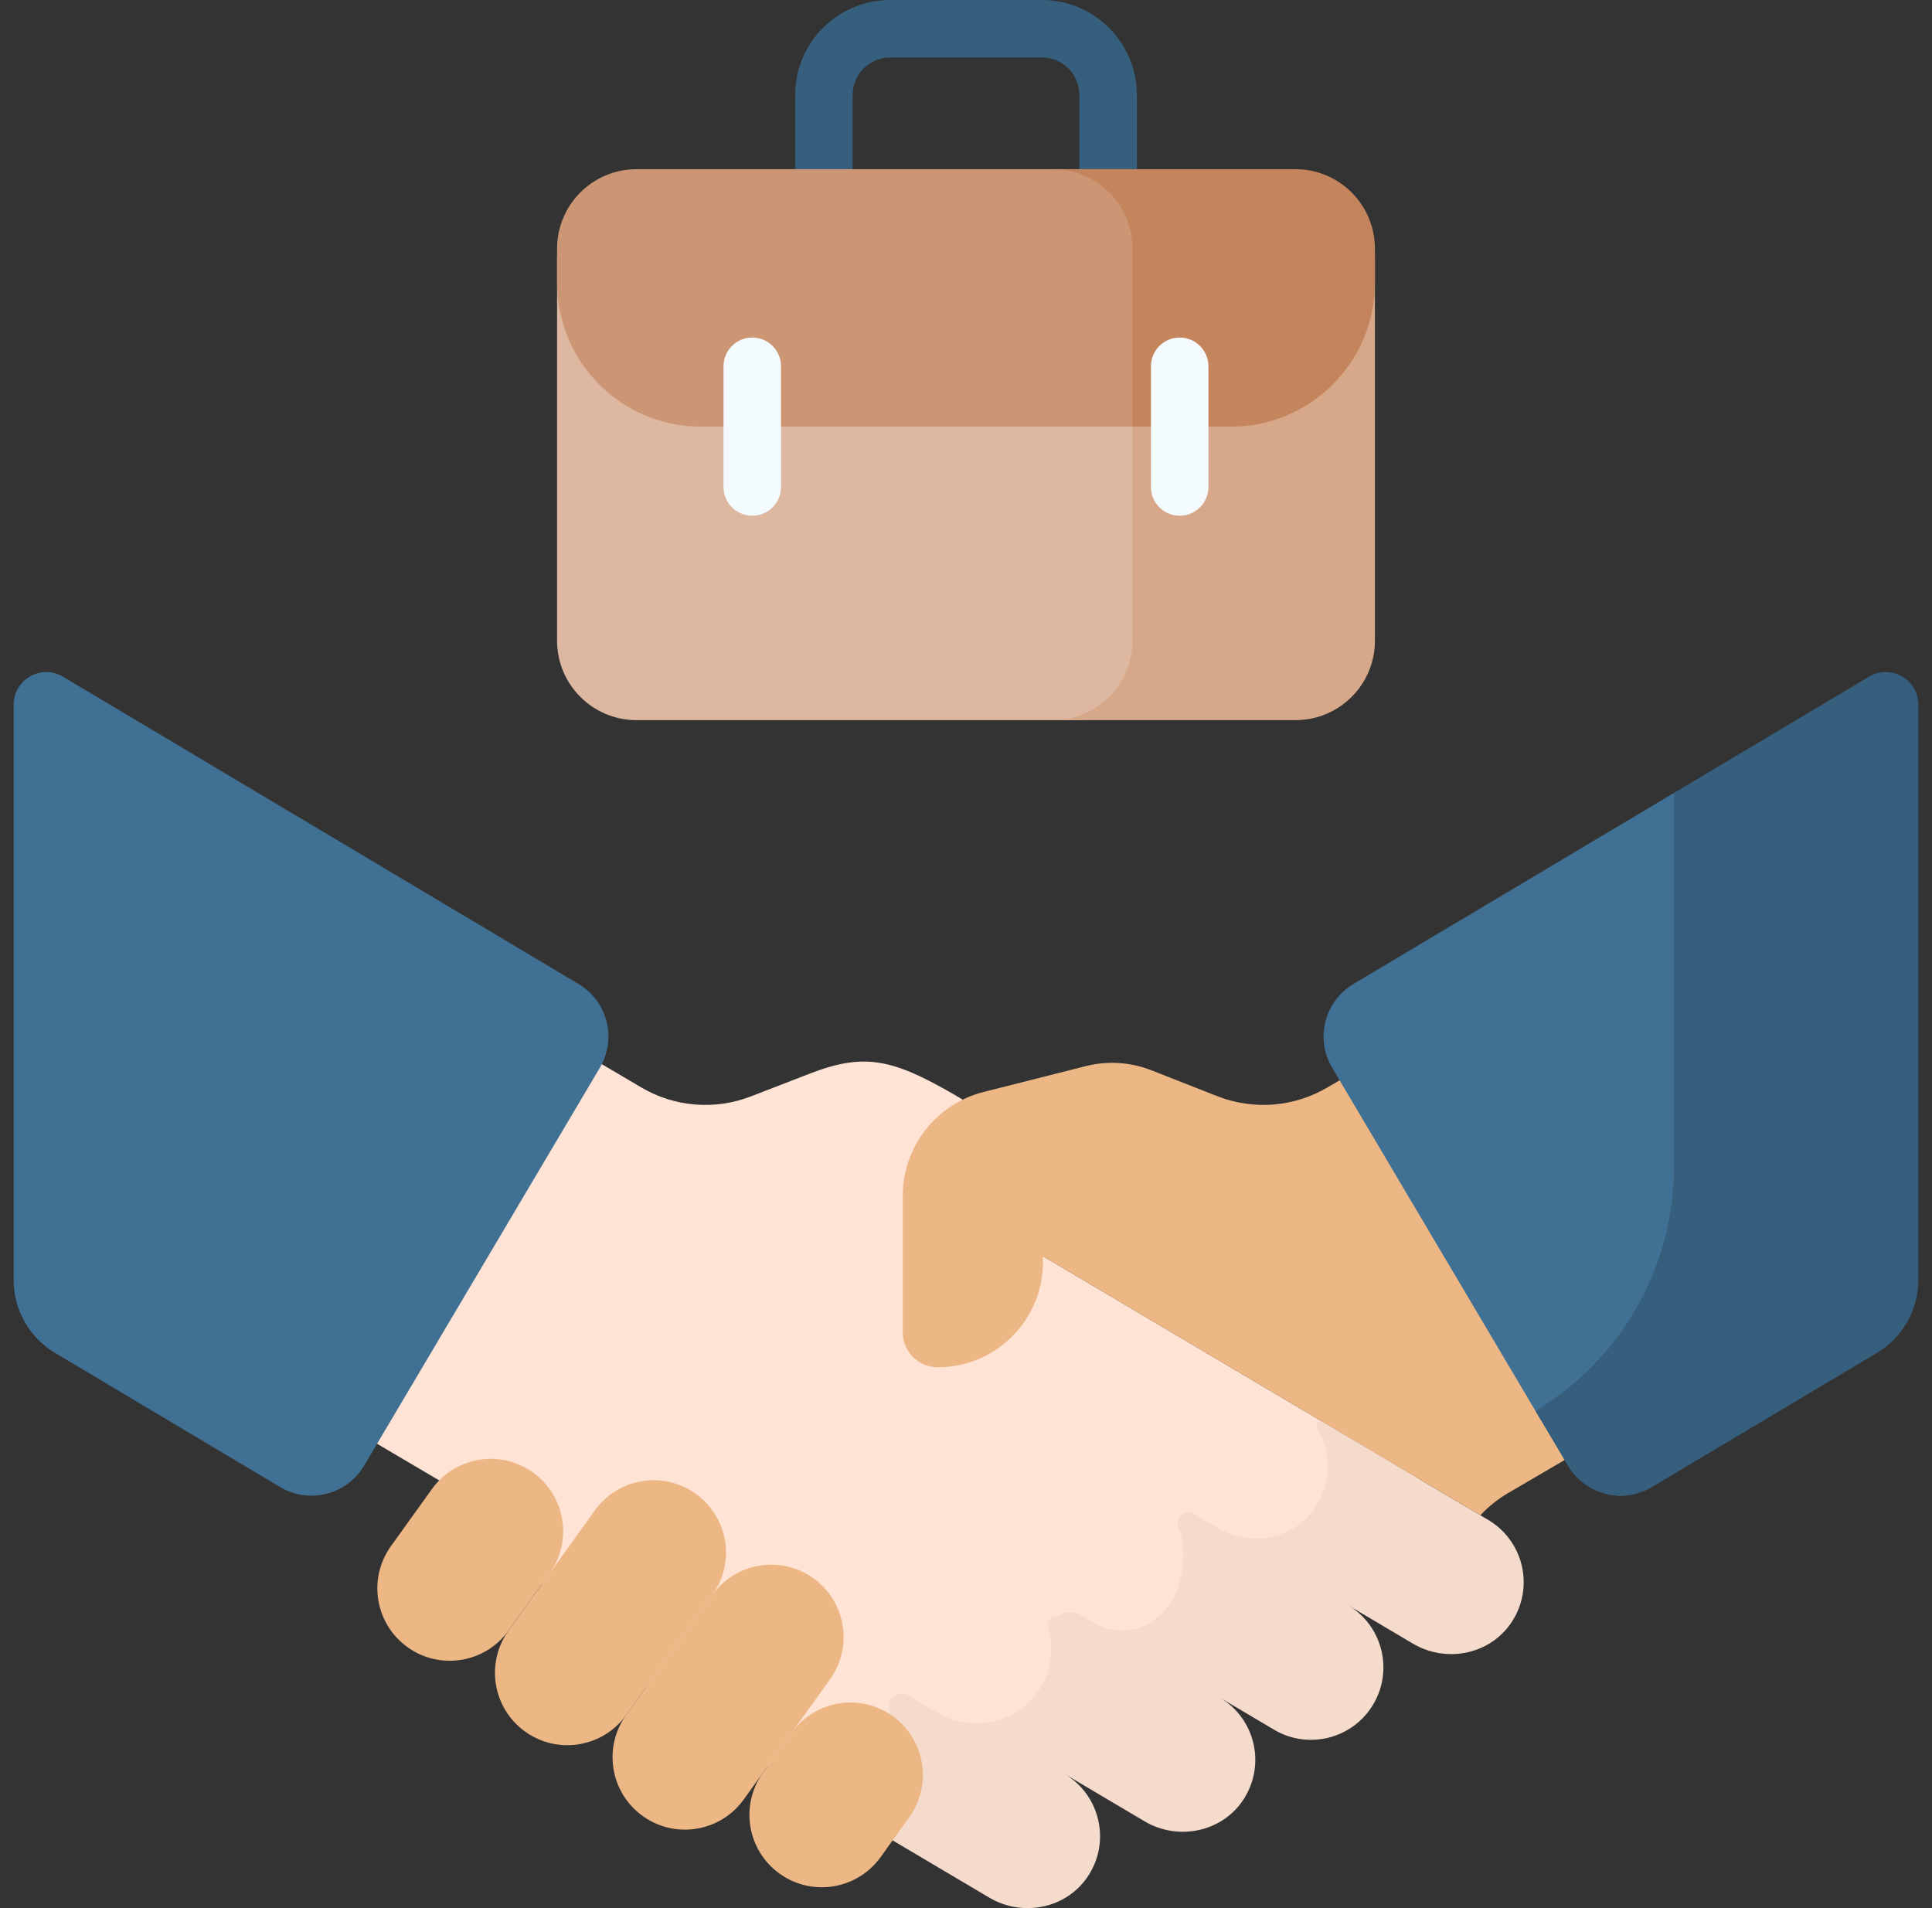 <svg width="81" height="80" viewBox="0 0 81 80" fill="none" xmlns="http://www.w3.org/2000/svg">
<rect x="0" y="0" width="81" height="80" fill="#333333" stroke="none"/>
<g clip-path="url(#clip0_5016_13007)">
<path d="M59.352 61.922L43.499 52.534C42.53 51.96 42.21 50.709 42.784 49.74C42.784 49.74 43.251 48.952 43.751 48.108L39.928 45.847C37.407 44.4 36.228 44.133 33.953 45.012L31.473 45.971C29.965 46.554 28.272 46.413 26.88 45.589L20.244 41.676L10.818 57.585L19.316 62.601C19.892 62.942 20.397 63.389 20.806 63.919L23.669 67.632C25.251 69.482 28.515 71.882 30.608 73.122L37.155 77.001C38.211 77.626 39.542 77.537 40.506 76.778L59.352 61.922Z" fill="#FFE3D5"/>
<path d="M62.392 63.723L55.475 59.627C55.39 59.576 55.279 59.603 55.226 59.687C55.189 59.746 55.19 59.82 55.225 59.88C55.819 60.88 55.838 62.177 55.131 63.225C54.243 64.543 52.447 64.888 51.08 64.078L50.046 63.465C49.831 63.338 49.554 63.41 49.428 63.626C49.357 63.748 49.348 63.896 49.403 64.026C49.745 64.833 49.671 65.959 49.285 66.816C48.732 68.045 47.288 68.889 45.743 67.974L45.294 67.708C44.986 67.526 44.597 67.556 44.321 67.783C44.032 67.783 43.874 68.006 43.954 68.284C44.188 69.097 44.093 70.003 43.613 70.785C42.713 72.252 40.766 72.676 39.285 71.799L38.066 71.076C37.833 70.938 37.533 70.995 37.366 71.209C37.264 71.339 37.228 71.509 37.269 71.669C37.469 72.445 37.373 73.297 36.932 74.041C36.431 74.887 35.593 75.409 34.69 75.541L41.474 79.56C42.89 80.399 44.749 80.012 45.638 78.627C46.571 77.172 46.105 75.246 44.631 74.373L47.983 76.359C49.4 77.198 51.258 76.811 52.147 75.426C53.08 73.971 52.615 72.045 51.141 71.172L53.417 72.521C54.859 73.375 56.722 72.898 57.576 71.456C58.431 70.013 57.954 68.151 56.512 67.297L59.235 68.91C60.651 69.749 62.51 69.362 63.398 67.977C64.332 66.522 63.866 64.596 62.392 63.723Z" fill="#F5DBCC"/>
<path d="M60.756 42.626L55.659 45.588C54.267 46.413 52.574 46.554 51.065 45.97L48.269 44.872C47.395 44.528 46.434 44.468 45.523 44.698L41.239 45.782C39.245 46.287 37.848 48.082 37.848 50.139V55.858C37.848 56.666 38.503 57.324 39.312 57.325C41.75 57.326 43.727 55.35 43.727 52.912V52.67L62.065 63.529C62.405 63.167 62.794 62.854 63.223 62.601L70.181 58.535L60.756 42.626Z" fill="#ECB784"/>
<path d="M23.04 65.97L21.321 68.365C20.343 69.726 18.447 70.038 17.086 69.06C15.724 68.083 15.413 66.186 16.39 64.825L18.109 62.43C19.087 61.068 20.983 60.757 22.345 61.734C23.706 62.712 24.018 64.608 23.04 65.97Z" fill="#ECB784"/>
<path d="M29.869 66.867L26.253 71.905C25.275 73.266 23.379 73.578 22.017 72.6C20.655 71.623 20.344 69.726 21.322 68.365L24.938 63.327C25.916 61.965 27.812 61.654 29.174 62.632C30.535 63.609 30.847 65.505 29.869 66.867Z" fill="#ECB784"/>
<path d="M34.799 70.407L31.182 75.445C30.205 76.806 28.308 77.118 26.947 76.14C25.585 75.163 25.274 73.266 26.251 71.905L29.868 66.867C30.846 65.505 32.742 65.194 34.103 66.172C35.465 67.149 35.776 69.046 34.799 70.407Z" fill="#ECB784"/>
<path d="M38.123 76.186L36.921 77.861C35.943 79.222 34.047 79.534 32.685 78.556C31.323 77.579 31.012 75.682 31.99 74.321L33.192 72.645C34.17 71.284 36.066 70.972 37.428 71.95C38.79 72.927 39.101 74.824 38.123 76.186Z" fill="#ECB784"/>
<path d="M65.257 59.151C68.859 57.004 71.065 53.12 71.065 48.926V34.642L70.182 33.245L56.745 41.254C55.53 41.979 55.13 43.55 55.851 44.767L64.602 59.538L65.257 59.151Z" fill="#407093"/>
<path d="M67.424 62.656C67.768 62.727 68.127 62.727 68.479 62.652C68.151 62.666 67.795 62.666 67.424 62.656Z" fill="#407093"/>
<path d="M70.182 33.245V48.926C70.182 53.12 67.975 57.004 64.373 59.151L65.735 61.45C66.459 62.672 68.037 63.074 69.257 62.347L78.694 56.721C79.768 56.081 80.426 54.923 80.426 53.672V29.544C80.426 28.484 79.271 27.828 78.36 28.37L70.182 33.245Z" fill="#365E7D"/>
<path d="M2.64 28.37L24.255 41.254C25.47 41.979 25.87 43.55 25.149 44.767L15.265 61.45C14.542 62.672 12.963 63.073 11.743 62.346L2.306 56.721C1.232 56.081 0.574 54.923 0.574 53.672V29.544C0.574 28.484 1.73 27.828 2.64 28.37Z" fill="#407093"/>
<path d="M46.458 9.298C45.793 9.298 45.253 8.759 45.253 8.093V3.98C45.253 3.114 44.55 2.41 43.684 2.41H37.317C36.452 2.41 35.748 3.114 35.748 3.98V8.093C35.748 8.759 35.208 9.298 34.543 9.298C33.877 9.298 33.338 8.759 33.338 8.093V3.98C33.338 1.785 35.123 0 37.317 0H43.684C45.878 0 47.663 1.785 47.663 3.98V8.093C47.663 8.759 47.124 9.298 46.458 9.298Z" fill="#365E7D"/>
<path d="M29.392 16.689C26.058 16.689 23.355 13.987 23.355 10.653V26.862C23.355 28.702 24.847 30.193 26.687 30.193H45.072C46.912 30.193 48.403 28.702 48.403 26.862V16.689H29.392Z" fill="#DDB7A0"/>
<path d="M51.608 16.689H47.48V26.862C47.48 28.702 45.988 30.193 44.148 30.193H54.313C56.153 30.193 57.644 28.702 57.644 26.862V10.653C57.644 13.987 54.942 16.689 51.608 16.689Z" fill="#D6A889"/>
<path d="M45.081 7.094H26.687C24.847 7.094 23.356 8.585 23.355 10.425V11.851C23.355 15.185 26.058 17.887 29.392 17.887H48.413V10.425C48.413 8.585 46.921 7.094 45.081 7.094Z" fill="#CC9675"/>
<path d="M47.48 10.425V17.887H51.608C54.942 17.887 57.644 15.185 57.644 11.851V10.425C57.644 8.585 56.153 7.094 54.313 7.094H44.148C45.988 7.094 47.48 8.586 47.48 10.425Z" fill="#C4845C"/>
<path d="M31.539 21.623C30.873 21.623 30.334 21.083 30.334 20.418V15.357C30.334 14.691 30.873 14.152 31.539 14.152C32.205 14.152 32.744 14.691 32.744 15.357V20.418C32.744 21.083 32.205 21.623 31.539 21.623Z" fill="#F4FBFF"/>
<path d="M49.459 21.623C48.793 21.623 48.254 21.083 48.254 20.418V15.357C48.254 14.691 48.793 14.152 49.459 14.152C50.124 14.152 50.664 14.691 50.664 15.357V20.418C50.664 21.083 50.124 21.623 49.459 21.623Z" fill="#F4FBFF"/>
</g>
<defs>
<clipPath id="clip0_5016_13007">
<rect width="80" height="80" fill="white" transform="translate(0.5)"/>
</clipPath>
</defs>
</svg>
